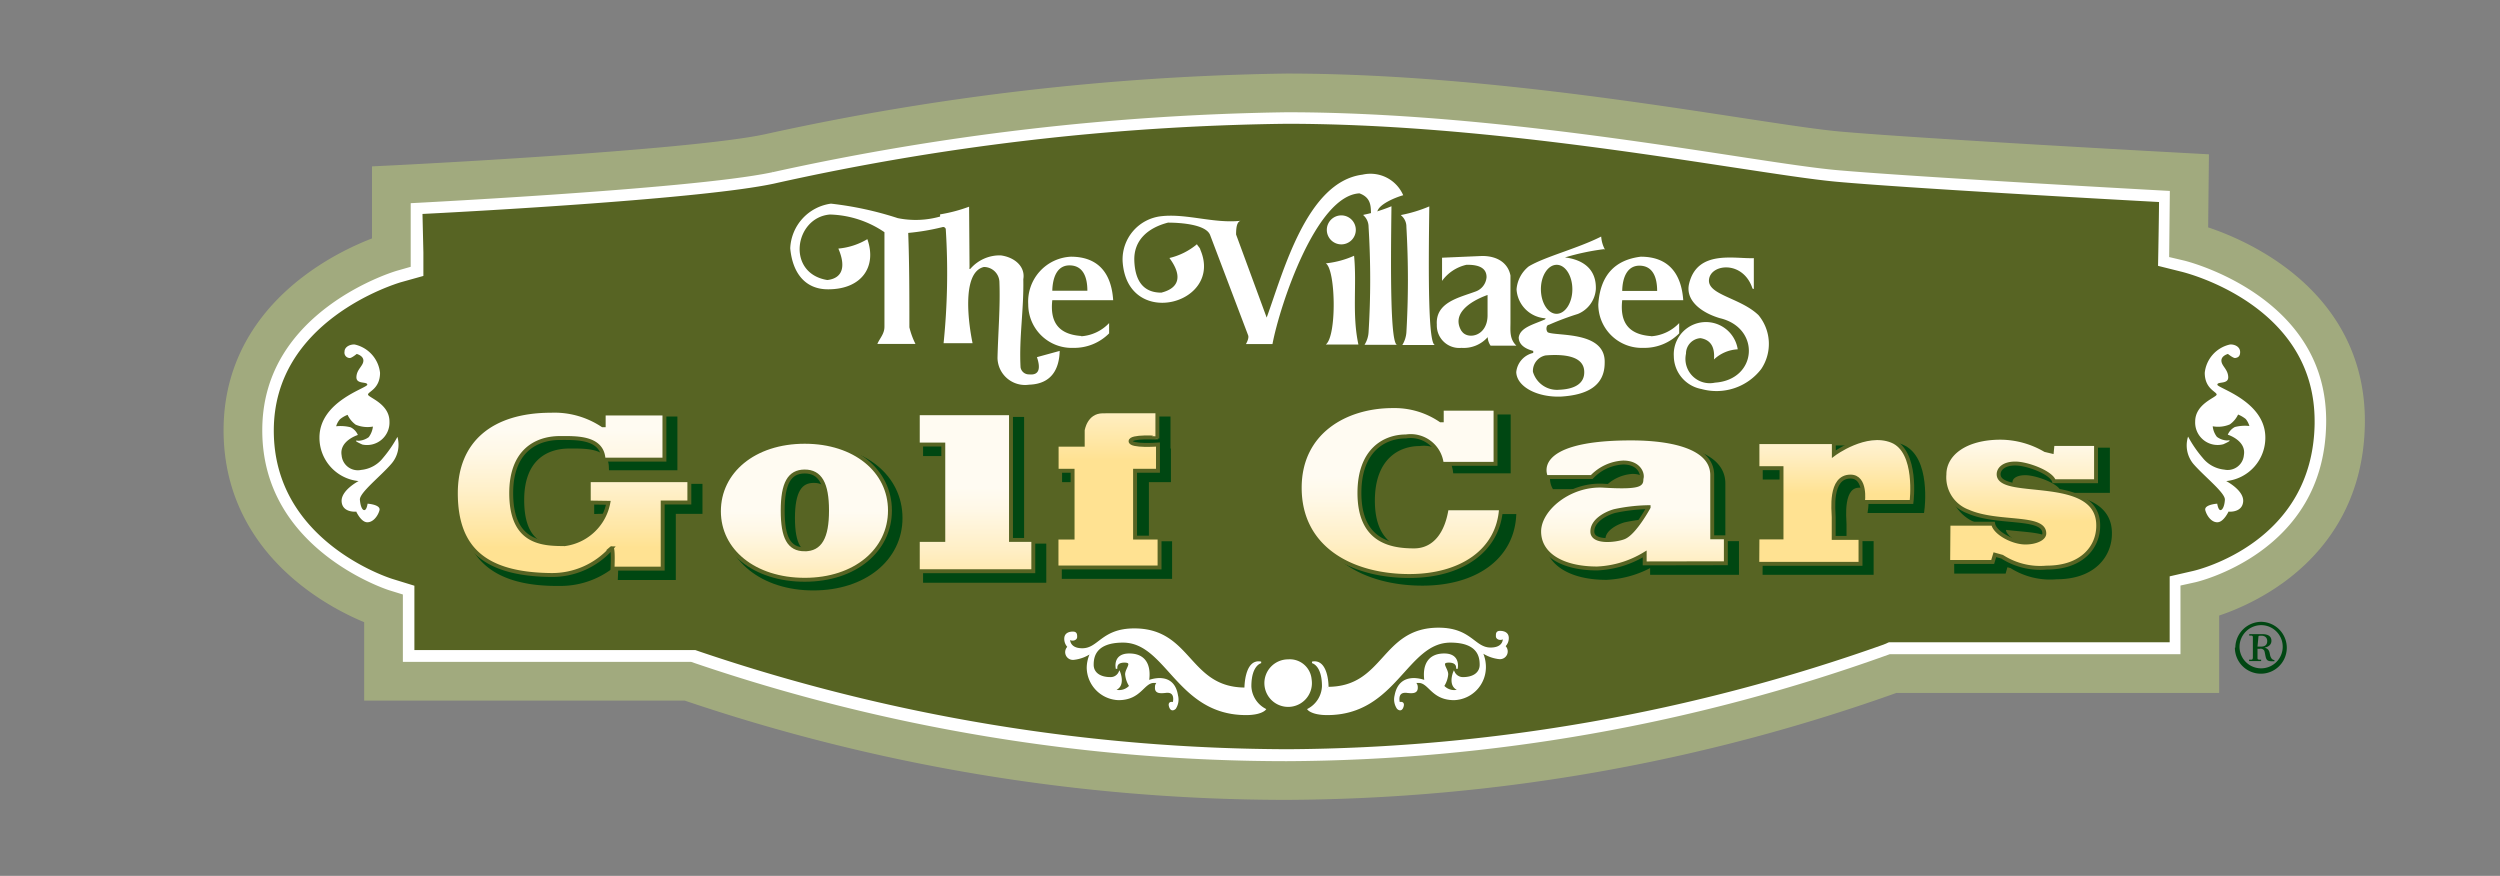 <svg xmlns="http://www.w3.org/2000/svg" xmlns:xlink="http://www.w3.org/1999/xlink" viewBox="0 0 172.48 60.43"><rect x="0" y="0" width="172.48" height="60.43" fill="#808080" stroke="none"/><defs><style>.a,.e,.f,.h,.j,.k,.n{fill:none;}.b{clip-path:url(#a);}.c{clip-path:url(#b);}.d{fill:#576423;}.e,.h{stroke:#fff;}.e{stroke-width:1.6px;}.f{stroke:#a1aa7e;stroke-width:2.67px;}.g{fill:#fff;}.h{stroke-width:0.11px;}.i{fill:#004712;}.j,.k{stroke:#004712;}.j{stroke-width:0.53px;}.k,.n{stroke-width:0.27px;}.l{clip-path:url(#c);}.m{fill:url(#d);}.n{stroke:#576423;}.o{clip-path:url(#f);}.p{fill:url(#g);}.q{clip-path:url(#i);}.r{fill:url(#j);}.s{clip-path:url(#k);}.t{fill:url(#l);}.u{clip-path:url(#n);}.v{fill:url(#o);}.w{clip-path:url(#q);}.x{fill:url(#r);}.y{clip-path:url(#t);}.z{fill:url(#u);}.aa{clip-path:url(#w);}.ab{fill:url(#x);}</style><clipPath id="a"><rect class="a" x="-1220.85" y="-2051" width="1900" height="3800"></rect></clipPath><clipPath id="b"><rect class="a" y="-13.49" width="172.48" height="92.16"></rect></clipPath><clipPath id="c"><path class="a" d="M31.44,34c0,3.85,2,5.59,6.55,5.64a5.46,5.46,0,0,0,4.19-1.81c.15-.13.08,1.4.08,1.4l3.46,0V34.67h1.82V33.13H40.61v1.54h1.31a3.54,3.54,0,0,1-3,2.85c-1.56,0-3.7-.08-3.7-3.52,0-2.89,1.7-3.8,3.37-3.8,1.11,0,2.94-.08,3,1.49h4.19V28.51H41.64v.81h-.07a6,6,0,0,0-3.56-1c-4.15,0-6.57,2.08-6.57,5.69"></path></clipPath><linearGradient id="d" x1="-1220.85" y1="1749" x2="-1219.85" y2="1749" gradientTransform="translate(19857.49 13861.86) rotate(90) scale(11.33)" gradientUnits="userSpaceOnUse"><stop offset="0" stop-color="#fffbf2"></stop><stop offset="0.14" stop-color="#fff8e6"></stop><stop offset="0.39" stop-color="#ffefc6"></stop><stop offset="0.72" stop-color="#ffe292"></stop><stop offset="1" stop-color="#ffe292"></stop></linearGradient><clipPath id="f"><path class="a" d="M54,35.22c0-1.87.48-2.69,1.57-2.69s1.54.82,1.54,2.69-.49,2.68-1.54,2.68S54,37.08,54,35.22m-4.35,0C49.6,38,52,40,55.52,40s5.88-2,5.88-4.73S59,30.48,55.52,30.48s-5.92,2-5.92,4.74"></path></clipPath><linearGradient id="g" x1="-1220.85" y1="1749" x2="-1219.85" y2="1749" gradientTransform="translate(16607.87 11584.52) rotate(90) scale(9.46)" xlink:href="#d"></linearGradient><clipPath id="i"><polygon class="a" points="63.32 28.51 63.32 30.67 65.08 30.67 65.08 37.25 63.32 37.25 63.32 39.41 71.29 39.41 71.29 37.25 69.75 37.25 69.75 28.51 63.32 28.51"></polygon></clipPath><linearGradient id="j" x1="-1220.85" y1="1749" x2="-1219.85" y2="1749" gradientTransform="translate(19138.79 13340.96) rotate(90) scale(10.9)" xlink:href="#d"></linearGradient><clipPath id="k"><path class="a" d="M76.09,28.44a1.48,1.48,0,0,0-1.39,1.3v1H72.89v1.8H74v4.61H72.89v2.06H80V37.09H78.31V32.48H79.9V30.67S78,30.81,78,30.44s1.86-.18,1.86-.18l0-1.82H76.09"></path></clipPath><linearGradient id="l" x1="-1220.85" y1="1749" x2="-1219.85" y2="1749" gradientTransform="translate(18819.44 13111.61) rotate(90) scale(10.72)" xlink:href="#d"></linearGradient><clipPath id="n"><path class="a" d="M89.67,33.65c0,4.21,3.62,6.09,7.56,6.09,3.58,0,6.15-1.74,6.33-4.67H99.82c-.23,1.61-1,2.63-2.24,2.63-1.65,0-3.77-.4-3.77-3.69,0-3,1.76-3.9,3.21-3.9A2.16,2.16,0,0,1,99.47,32h3.71V28.2H99.47V29H99.4A5.63,5.63,0,0,0,96.09,28c-3.28,0-6.42,1.8-6.42,5.62"></path></clipPath><linearGradient id="o" x1="-1220.85" y1="1749" x2="-1219.85" y2="1749" gradientTransform="translate(20584.2 14328.96) rotate(90) scale(11.71)" xlink:href="#d"></linearGradient><clipPath id="q"><path class="a" d="M109.86,36.7c0-.77.92-1.27,1.53-1.44a12,12,0,0,1,2.35-.27s-1,1.78-1.7,2.08a3.75,3.75,0,0,1-1.2.21c-.51,0-1-.14-1-.58m2.67-6.43c-7.19,0-5.86,2.65-5.86,2.65l3.16,0a3.17,3.17,0,0,1,2.17-1c1.09,0,1.35.77,1.27,1.07s.33.71-2.62.53c-2.34-.14-4.45,1.57-4.45,3.16s1.53,2.55,4,2.55a6.89,6.89,0,0,0,3.28-1v.65h5.61V37.08h-.94V32.79c0-2-3-2.52-5.57-2.52Z"></path></clipPath><linearGradient id="r" x1="-1220.85" y1="1749" x2="-1219.85" y2="1749" gradientTransform="translate(15737.58 10937.23) rotate(90) scale(8.93)" xlink:href="#d"></linearGradient><clipPath id="t"><path class="a" d="M126.54,31.33l0-.83h-5.27v1.8h1.66v4.78h-1.66v1.79h7.12V37.08h-1.85V35.64c0-.41-.31-2.79,1.16-2.79,1.1,0,.86,1.75.86,1.75l3.35,0s.52-3.46-1.36-4.22a2.68,2.68,0,0,0-1-.18,5.84,5.84,0,0,0-3,1.1"></path></clipPath><linearGradient id="u" x1="-1220.85" y1="1749" x2="-1219.85" y2="1749" gradientTransform="translate(15234.66 10575.94) rotate(90) scale(8.64)" xlink:href="#d"></linearGradient><clipPath id="w"><path class="a" d="M134.15,32.74a2.51,2.51,0,0,0,1.63,2.55c2,.9,5.21.26,5.26,1.51,0,.35-.58.63-1.3.63-.91,0-2.13-.68-2.23-1.3h-3.08l0,2.66h3.07l.14-.5.51.14a4.86,4.86,0,0,0,3.07.75c2.5,0,3.54-1.47,3.56-2.88,0-3.65-6.87-1.9-6.87-3.56,0-.34.43-.74,1.15-.74s2.48.62,2.67,1.22l2.9,0V30.61l-3,0-.05.53-.46-.11A6.17,6.17,0,0,0,138,30.2c-2.46,0-3.88,1.13-3.88,2.54"></path></clipPath><linearGradient id="x" x1="-1220.85" y1="1749" x2="-1219.85" y2="1749" gradientTransform="translate(15844.68 10992.87) rotate(90) scale(8.98)" xlink:href="#d"></linearGradient></defs><g class="b"><g class="c"><path class="d" d="M16.76,29.67C16.77,20.32,27,17.4,27,17.4L27,12.75s20.48-1,26-2.17A177.31,177.31,0,0,1,88.76,6.41c15.7,0,32.47,3.5,38.12,4s24.17,1.5,24.17,1.5L151,16.68s11,2.59,10.82,12.6-10.05,12.19-10.05,12.19l0,5H130.61a125.5,125.5,0,0,1-41.85,7.38A128.26,128.26,0,0,1,47.46,47h-21V42s-9.71-2.95-9.7-12.3"></path><path class="e" d="M53.21,11.89A172,172,0,0,1,88.76,7.74c11.2,0,23,1.81,30.82,3,3.1.47,5.55.85,7.18,1,4.75.43,18.7,1.21,23,1.44,0,1.37-.06,4.54-.06,4.54l1,.25c.4.1,9.79,2.45,9.79,11.09v.2c-.15,8.81-8.65,10.83-9,10.91l-1,.23v1.06s0,2.23,0,3.65h-20l-.23.1a125.58,125.58,0,0,1-41.36,7.28,128.19,128.19,0,0,1-40.83-6.76l-.23-.08H27.79V41l-.94-.29c-.36-.11-8.76-2.81-8.76-11h0c0-8.21,8.94-10.88,9.32-11l1-.28v-1L28.33,14C32.93,13.78,48.43,12.91,53.21,11.89Z"></path><path class="f" d="M16.76,29.67C16.77,20.32,27,17.4,27,17.4L27,12.75s20.48-1,26-2.17A177.31,177.31,0,0,1,88.76,6.41c15.7,0,32.47,3.5,38.12,4s24.17,1.5,24.17,1.5L151,16.68s11,2.59,10.82,12.6-10.05,12.19-10.05,12.19l0,5H130.61a125.5,125.5,0,0,1-41.85,7.38A128.26,128.26,0,0,1,47.46,47h-21V42S16.75,39,16.76,29.67Z"></path><path class="g" d="M87,45.7s-.72.14-.72,1.65a1.89,1.89,0,0,0,1,1.59s-.27.34-1.31.34c-4.74,0-5.45-5-8.49-5-2,0-2.08,1.12-2.08,1.59s.36.9,1.23.9a.66.66,0,0,0,.6-.39s.42,1-.37,1.22a1,1,0,0,0,1.1-.27,1.75,1.75,0,0,1-.28-.81c0-.39.56-.86-.1-.86s-.54.48-.54.48-.26-1,.87-1,1.47.81,1.31,1.85c0,0,1.73-.73,2,1a1.11,1.11,0,0,1-.14.87s-.25.27-.37-.11.25-.25.25-.25.25-.85-.54-.75c-.49.06-.71,0-.68-.35a.36.36,0,0,1,.2-.34s.43,0-.32,0-.91,1.19-2.46,1.19a2.22,2.22,0,0,1-2.13-2.18A2.4,2.4,0,0,1,75.3,45a2.57,2.57,0,0,1-1.22.47.48.48,0,0,1-.37-.84.78.78,0,0,1-.23-.56c0-.36.3-.44.54-.44s.24.15.24.32-.27.27-.49.12c0,0-.07.71.9.71,1.15,0,1.35-1.37,3.59-1.37,3.94,0,3.71,4.08,7.65,4.08,0,0,0-2,1.09-1.75"></path><path class="h" d="M87,45.7s-.72.14-.72,1.65a1.89,1.89,0,0,0,1,1.59s-.27.34-1.31.34c-4.74,0-5.45-5-8.49-5-2,0-2.08,1.12-2.08,1.59s.36.9,1.23.9a.66.66,0,0,0,.6-.39s.42,1-.37,1.22a1,1,0,0,0,1.1-.27,1.75,1.75,0,0,1-.28-.81c0-.39.56-.86-.1-.86s-.54.48-.54.48-.26-1,.87-1,1.47.81,1.31,1.85c0,0,1.73-.73,2,1a1.11,1.11,0,0,1-.14.87s-.25.27-.37-.11.25-.25.25-.25.25-.85-.54-.75c-.49.06-.71,0-.68-.35a.36.36,0,0,1,.2-.34s.43,0-.32,0-.91,1.19-2.46,1.19a2.22,2.22,0,0,1-2.13-2.18A2.4,2.4,0,0,1,75.3,45a2.57,2.57,0,0,1-1.22.47.48.48,0,0,1-.37-.84.78.78,0,0,1-.23-.56c0-.36.3-.44.54-.44s.24.15.24.32-.27.27-.49.12c0,0-.07.71.9.71,1.15,0,1.35-1.37,3.59-1.37,3.94,0,3.71,4.08,7.65,4.08C85.91,47.45,85.91,45.47,87,45.7Z"></path><path class="g" d="M90.53,45.7s.73.14.73,1.65a1.89,1.89,0,0,1-1,1.59s.27.34,1.31.34c4.74,0,5.45-5,8.5-5,2,0,2.07,1.12,2.07,1.59s-.36.9-1.22.9a.69.69,0,0,1-.61-.39s-.42,1,.37,1.22a1,1,0,0,1-1.1-.27,1.75,1.75,0,0,0,.28-.81c0-.39-.56-.86.1-.86s.55.48.55.48.25-1-.87-1-1.47.81-1.31,1.85c0,0-1.74-.73-2.06,1a1.09,1.09,0,0,0,.15.87s.24.27.36-.11-.25-.25-.25-.25-.25-.85.55-.75c.48.06.7,0,.68-.35a.37.37,0,0,0-.21-.34s-.43,0,.32,0,.91,1.19,2.46,1.19a2.22,2.22,0,0,0,2.13-2.18,2.4,2.4,0,0,0-.25-1.12,2.57,2.57,0,0,0,1.22.47.48.48,0,0,0,.37-.84.76.76,0,0,0,.24-.56c0-.36-.31-.44-.55-.44s-.23.15-.23.32.26.27.48.12c0,0,.08.71-.9.71-1.14,0-1.35-1.37-3.59-1.37-3.94,0-3.7,4.08-7.65,4.08,0,0,0-2-1.09-1.75"></path><path class="h" d="M90.53,45.7s.73.14.73,1.65a1.89,1.89,0,0,1-1,1.59s.27.34,1.31.34c4.74,0,5.45-5,8.5-5,2,0,2.07,1.12,2.07,1.59s-.36.9-1.22.9a.69.69,0,0,1-.61-.39s-.42,1,.37,1.22a1,1,0,0,1-1.1-.27,1.75,1.75,0,0,0,.28-.81c0-.39-.56-.86.1-.86s.55.48.55.48.25-1-.87-1-1.47.81-1.31,1.85c0,0-1.74-.73-2.06,1a1.09,1.09,0,0,0,.15.87s.24.27.36-.11-.25-.25-.25-.25-.25-.85.55-.75c.48.06.7,0,.68-.35a.37.37,0,0,0-.21-.34s-.43,0,.32,0,.91,1.19,2.46,1.19a2.22,2.22,0,0,0,2.13-2.18,2.4,2.4,0,0,0-.25-1.12,2.57,2.57,0,0,0,1.22.47.48.48,0,0,0,.37-.84.76.76,0,0,0,.24-.56c0-.36-.31-.44-.55-.44s-.23.15-.23.32.26.27.48.12c0,0,.08.71-.9.71-1.14,0-1.35-1.37-3.59-1.37-3.94,0-3.7,4.08-7.65,4.08C91.62,47.45,91.62,45.47,90.53,45.7Z"></path><path class="g" d="M90.49,46.86a1.64,1.64,0,1,1-1.62-1.37,1.51,1.51,0,0,1,1.62,1.37"></path><path class="g" d="M24.57,35.3s-.94.09-1-.69,1.17-1.42,1.17-1.42a3,3,0,0,1-2.7-3c0-2.52,3.3-3.41,3.3-3.65s-.77,0-.75-.53.46-.75.48-1.11-.46-.48-.46-.48-.36.3-.49.28a.37.37,0,0,1-.35-.44c0-.36.44-.52.71-.49a2.25,2.25,0,0,1,1.74,1.95c0,1.11-.83,1.3-.83,1.5s1.48.62,1.48,1.86A1.55,1.55,0,0,1,25,30.67c-.79-.35-.28-.26-.28-.26a1.3,1.3,0,0,0,.72-.25,1.53,1.53,0,0,0,.29-.73,2.11,2.11,0,0,1-1.19-.13,1.77,1.77,0,0,1-.56-.68,1.91,1.91,0,0,0-.53.31,1.32,1.32,0,0,0-.26.48,2.81,2.81,0,0,1,1,.07,1.05,1.05,0,0,1,.5.53s-1.3.4-1.12,1.41a1.12,1.12,0,0,0,1.35,1,2.18,2.18,0,0,0,1.5-.82,8.51,8.51,0,0,0,1-1.46A2,2,0,0,1,27,32c-.75.87-2.21,2-2.17,2.48s.18.75.33.71.2-.44.2-.44.93.06.82.46-.46.86-.88.82-.74-.77-.74-.77"></path><path class="g" d="M153.76,35.3s.93.09,1-.69-1.17-1.42-1.17-1.42a3,3,0,0,0,2.7-3c0-2.52-3.31-3.41-3.31-3.65s.77,0,.75-.53-.45-.75-.47-1.11.45-.48.45-.48.37.3.5.28.36-.07.34-.44-.43-.52-.71-.49a2.24,2.24,0,0,0-1.73,1.95c0,1.11.82,1.3.82,1.5s-1.48.62-1.48,1.86a1.55,1.55,0,0,0,1.94,1.57c.79-.35.27-.26.27-.26a1.28,1.28,0,0,1-.71-.25,1.42,1.42,0,0,1-.29-.73,2.07,2.07,0,0,0,1.18-.13,1.74,1.74,0,0,0,.57-.68,2.07,2.07,0,0,1,.53.31,1.41,1.41,0,0,1,.25.48,2.82,2.82,0,0,0-1,.07,1.06,1.06,0,0,0-.49.53s1.29.4,1.11,1.41a1.12,1.12,0,0,1-1.35,1,2.19,2.19,0,0,1-1.5-.82,8.11,8.11,0,0,1-1-1.46,2,2,0,0,0,.36,1.88c.75.87,2.21,2,2.18,2.48s-.19.75-.33.71-.2-.44-.2-.44-.93.06-.82.46.45.86.87.82.75-.77.75-.77"></path><path class="i" d="M41.26,35.19V33.65h6.94v1.54H46.36v4.56l-3.46,0s.07-1.53-.08-1.4a5.66,5.66,0,0,1-4.19,1.81c-4.51.05-6.55-1.79-6.55-5.65,0-3.6,2.41-5.68,6.57-5.68a6.07,6.07,0,0,1,3.56,1h.06V29h4.2v3.18h-4.2c-.06-1.57-1.89-1.5-3-1.5-1.67,0-3.37.92-3.37,3.81C35.9,38,38,38,39.6,38a3.54,3.54,0,0,0,3-2.85Z"></path><path class="j" d="M41.26,35.19V33.65h6.94v1.54H46.36v4.56l-3.46,0s.07-1.53-.08-1.4a5.66,5.66,0,0,1-4.19,1.81c-4.51.05-6.55-1.79-6.55-5.65,0-3.6,2.41-5.68,6.57-5.68a6.07,6.07,0,0,1,3.56,1h.06V29h4.2v3.18h-4.2c-.06-1.57-1.89-1.5-3-1.5-1.67,0-3.37.92-3.37,3.81C35.9,38,38,38,39.6,38a3.54,3.54,0,0,0,3-2.85Z"></path><path class="i" d="M56.15,31C59.61,31,62,33,62,35.74s-2.43,4.73-5.89,4.73-5.91-2-5.91-4.73S52.67,31,56.15,31m0,7.42c1.06,0,1.55-.82,1.55-2.68s-.49-2.69-1.55-2.69-1.57.82-1.57,2.69.49,2.68,1.57,2.68"></path><path class="j" d="M56.15,31C59.61,31,62,33,62,35.74s-2.43,4.73-5.89,4.73-5.91-2-5.91-4.73S52.67,31,56.15,31Zm0,7.42c1.06,0,1.55-.82,1.55-2.68s-.49-2.69-1.55-2.69-1.57.82-1.57,2.69S55.07,38.42,56.15,38.42Z"></path><polygon class="i" points="63.95 37.77 65.71 37.77 65.71 31.2 63.95 31.2 63.95 29.03 70.39 29.03 70.39 37.77 71.92 37.77 71.92 39.94 63.95 39.94 63.95 37.77"></polygon><polygon class="j" points="63.95 37.77 65.71 37.77 65.71 31.2 63.95 31.2 63.95 29.03 70.39 29.03 70.39 37.77 71.92 37.77 71.92 39.94 63.95 39.94 63.95 37.77"></polygon><path class="i" d="M73.52,37.61h1.13V33H73.54v-1.8h1.8v-1A1.48,1.48,0,0,1,76.72,29c1.21,0,3.77,0,3.77,0l0,1.82s-1.86-.19-1.86.18,1.89.23,1.89.23V33H79v4.61H80.6v2.06H73.52Z"></path><path class="j" d="M73.52,37.61h1.13V33H73.54v-1.8h1.8v-1A1.48,1.48,0,0,1,76.72,29c1.21,0,3.77,0,3.77,0l0,1.82s-1.86-.19-1.86.18,1.89.23,1.89.23V33H79v4.61H80.6v2.06H73.52Z"></path><path class="i" d="M104.47,35.6c-.18,2.93-2.75,4.67-6.33,4.67-3.94,0-7.56-1.88-7.56-6.09,0-3.82,3.14-5.62,6.42-5.62a5.65,5.65,0,0,1,3.31.94h.07v-.77h3.71v3.79h-3.71a2.16,2.16,0,0,0-2.45-1.88c-1.45,0-3.21.92-3.21,3.9,0,3.29,2.12,3.7,3.77,3.7,1.23,0,2-1,2.25-2.64Z"></path><path class="k" d="M104.47,35.6c-.18,2.93-2.75,4.67-6.33,4.67-3.94,0-7.56-1.88-7.56-6.09,0-3.82,3.14-5.62,6.42-5.62a5.65,5.65,0,0,1,3.31.94h.07v-.77h3.71v3.79h-3.71a2.16,2.16,0,0,0-2.45-1.88c-1.45,0-3.21.92-3.21,3.9,0,3.29,2.12,3.7,3.77,3.7,1.23,0,2-1,2.25-2.64Z"></path><path class="i" d="M114.11,39.39v-.65a6.93,6.93,0,0,1-3.28,1c-2.46,0-4-1-4-2.55s2.11-3.3,4.45-3.16c2.95.18,2.53-.22,2.62-.53s-.19-1.07-1.27-1.07a3.15,3.15,0,0,0-2.17,1.05l-3.16,0s-1.34-2.67,5.9-2.65c2.59,0,5.57.52,5.57,2.52V37.6h.94v1.79Zm.27-3.88a12.17,12.17,0,0,0-2.36.27c-.61.17-1.55.67-1.52,1.44s1.62.59,2.18.37c.74-.3,1.7-2.08,1.7-2.08"></path><path class="j" d="M114.11,39.39v-.65a6.93,6.93,0,0,1-3.28,1c-2.46,0-4-1-4-2.55s2.11-3.3,4.45-3.16c2.95.18,2.53-.22,2.62-.53s-.19-1.07-1.27-1.07a3.15,3.15,0,0,0-2.17,1.05l-3.16,0s-1.34-2.67,5.9-2.65c2.59,0,5.57.52,5.57,2.52V37.6h.94v1.79Zm.27-3.88a12.17,12.17,0,0,0-2.36.27c-.61.17-1.55.67-1.52,1.44s1.62.59,2.18.37C113.42,37.29,114.38,35.51,114.38,35.51Z"></path><path class="i" d="M121.88,37.6h1.67V32.82h-1.67V31h5.27l0,.83s2.19-1.64,4-.92,1.36,4.22,1.36,4.22l-3.36,0s.25-1.75-.86-1.75c-1.46,0-1.16,2.38-1.16,2.79V37.6H129v1.79h-7.13Z"></path><path class="j" d="M121.88,37.6h1.67V32.82h-1.67V31h5.27l0,.83s2.19-1.64,4-.92,1.36,4.22,1.36,4.22l-3.36,0s.25-1.75-.86-1.75c-1.46,0-1.16,2.38-1.16,2.79V37.6H129v1.79h-7.13Z"></path><path class="i" d="M135.07,36.65h3.07c.11.62,1.33,1.3,2.24,1.3.72,0,1.31-.28,1.29-.63,0-1.25-3.22-.61-5.26-1.51a2.54,2.54,0,0,1-1.63-2.55c0-1.41,1.43-2.54,3.89-2.54a6.09,6.09,0,0,1,3.06.85l.47.11.05-.53,3.05,0v2.59l-2.91,0c-.18-.6-1.83-1.22-2.66-1.22s-1.15.4-1.15.74c0,1.66,6.91-.09,6.86,3.56,0,1.41-1.05,2.88-3.55,2.88a4.86,4.86,0,0,1-3.07-.75l-.51-.14-.14.5h-3.08Z"></path><path class="j" d="M135.07,36.65h3.07c.11.62,1.33,1.3,2.24,1.3.72,0,1.31-.28,1.29-.63,0-1.25-3.22-.61-5.26-1.51a2.54,2.54,0,0,1-1.63-2.55c0-1.41,1.43-2.54,3.89-2.54a6.09,6.09,0,0,1,3.06.85l.47.11.05-.53,3.05,0v2.59l-2.91,0c-.18-.6-1.83-1.22-2.66-1.22s-1.15.4-1.15.74c0,1.66,6.91-.09,6.86,3.56,0,1.41-1.05,2.88-3.55,2.88a4.86,4.86,0,0,1-3.07-.75l-.51-.14-.14.5h-3.08Z"></path></g><g class="l"><rect class="m" x="31.44" y="28.34" width="16.11" height="11.35"></rect></g><g class="c"><path class="n" d="M40.62,34.67V33.13h6.94v1.54H45.72v4.56l-3.46,0s.07-1.53-.08-1.4A5.46,5.46,0,0,1,38,39.67c-4.51-.05-6.55-1.79-6.55-5.65,0-3.6,2.42-5.68,6.57-5.68a6,6,0,0,1,3.56,1h.07v-.81h4.19v3.18H41.64c-.07-1.57-1.9-1.49-3-1.49-1.67,0-3.37.91-3.37,3.8,0,3.44,2.13,3.52,3.7,3.52a3.54,3.54,0,0,0,3-2.85Z"></path></g><g class="o"><rect class="p" x="49.6" y="30.48" width="11.8" height="9.46"></rect></g><g class="c"><path class="n" d="M55.52,30.48c3.46,0,5.88,2,5.88,4.74S59,40,55.52,40s-5.92-2-5.92-4.73S52,30.48,55.52,30.48Zm0,7.42c1.06,0,1.54-.82,1.54-2.68s-.48-2.69-1.54-2.69S54,33.35,54,35.22,54.43,37.9,55.52,37.9Z"></path></g><g class="q"><rect class="r" x="63.32" y="28.51" width="7.97" height="10.91"></rect></g><polygon class="n" points="63.32 37.25 65.08 37.25 65.08 30.67 63.32 30.67 63.32 28.51 69.75 28.51 69.75 37.25 71.29 37.25 71.29 39.41 63.32 39.41 63.32 37.25"></polygon><g class="s"><rect class="t" x="72.89" y="28.44" width="7.07" height="10.72"></rect></g><g class="c"><path class="n" d="M72.89,37.09H74V32.48H72.9v-1.8H74.7v-1s.18-1.29,1.38-1.3,3.77,0,3.77,0l0,1.82S78,30.07,78,30.44s1.89.23,1.89.23v1.81H78.31v4.61H80v2.06H72.89Z"></path></g><g class="u"><rect class="v" x="89.67" y="28.03" width="13.89" height="11.71"></rect></g><g class="c"><path class="n" d="M103.56,35.07c-.18,2.93-2.75,4.67-6.33,4.67-3.94,0-7.56-1.88-7.56-6.09,0-3.82,3.14-5.63,6.42-5.63A5.66,5.66,0,0,1,99.4,29h.07V28.2h3.71V32H99.47A2.16,2.16,0,0,0,97,30.11c-1.45,0-3.21.91-3.21,3.9,0,3.29,2.12,3.69,3.77,3.69,1.23,0,2-1,2.25-2.63Z"></path></g><g class="w"><rect class="x" x="105.34" y="30.27" width="13.74" height="8.93"></rect></g><g class="c"><path class="n" d="M113.47,38.87v-.65a6.89,6.89,0,0,1-3.28,1c-2.46,0-4-1-4-2.55s2.11-3.3,4.45-3.16c2.95.18,2.54-.22,2.62-.53s-.18-1.07-1.27-1.07a3.21,3.21,0,0,0-2.17,1l-3.16,0s-1.33-2.67,5.9-2.66c2.6,0,5.57.53,5.57,2.53v4.29h.94v1.79Zm.27-3.88a12,12,0,0,0-2.35.27c-.61.17-1.56.67-1.53,1.44s1.63.59,2.18.37C112.78,36.77,113.74,35,113.74,35Z"></path></g><g class="y"><rect class="z" x="121.25" y="30.23" width="11.16" height="8.64"></rect></g><g class="c"><path class="n" d="M121.25,37.08h1.66V32.3h-1.66V30.5h5.27l0,.83s2.19-1.64,4-.92,1.36,4.22,1.36,4.22l-3.35,0s.24-1.75-.86-1.75c-1.47,0-1.16,2.38-1.16,2.79v1.44h1.85v1.79h-7.12Z"></path></g><g class="aa"><rect class="ab" x="134.14" y="30.2" width="10.71" height="8.98"></rect></g><g class="c"><path class="n" d="M134.43,36.13h3.08c.1.62,1.32,1.3,2.23,1.3.72,0,1.31-.28,1.3-.63,0-1.25-3.23-.61-5.26-1.51a2.51,2.51,0,0,1-1.63-2.55c0-1.41,1.42-2.54,3.88-2.54a6.17,6.17,0,0,1,3.07.85l.46.11.05-.53,3,0V33.2l-2.9,0c-.19-.6-1.84-1.22-2.67-1.22s-1.15.4-1.15.74c0,1.66,6.91-.09,6.87,3.56,0,1.41-1.06,2.88-3.56,2.88a4.86,4.86,0,0,1-3.07-.75l-.5-.14-.15.5h-3.07Z"></path><path class="g" d="M66.86,14.26a10.69,10.69,0,0,1-2,.53l0,.15a6.21,6.21,0,0,1-2.92.11,23.19,23.19,0,0,0-4.61-1,3.25,3.25,0,0,0-2.81,3.08c.16,1.74,1.06,2.84,2.62,2.83,2.31,0,3.37-1.56,2.7-3.46a4.73,4.73,0,0,1-2,.65c.54,1.26.28,2.05-.76,2.17-2.86-.46-2.27-4.32.18-4.52a7,7,0,0,1,3.76,1.22l0,6.52c0,.5-.32.79-.49,1.19h2.63a5.33,5.33,0,0,1-.42-1.15c0-2.16,0-4.37-.08-6.51a15.83,15.83,0,0,0,2.4-.41.19.19,0,0,1,.19.14,47.69,47.69,0,0,1-.15,7.88h2c-.24-1.14-.82-4.88.78-5.26a1.07,1.07,0,0,1,1.07,1c.07,1.76-.09,3.52-.13,5.28A1.9,1.9,0,0,0,71,26.54c1.58-.05,2.08-1.12,2.11-2.33l-1.57.43c.24.7.21,1.27-.54,1.19a.58.58,0,0,1-.59-.49c-.11-2.06.23-3.92.19-6.08.15-.86-.59-1.51-1.55-1.64a2.67,2.67,0,0,0-2.07.89c-.1.12-.11,0-.09-.07Z"></path><path class="g" d="M85.62,15.23c-1.87.21-3.77-.52-5.53-.31A3,3,0,0,0,77.45,18c.27,4.78,7,3,5.36-.78,0-.1-.17-.24-.23-.37a4.6,4.6,0,0,1-1.9.95c.89,1.2.72,2.07-.56,2.39-1.19,0-1.8-.75-1.86-2.18s.93-2.29,2.32-2.65c.87,0,2.63.12,2.91.86l2.62,6.91c.07.18-.07.46-.15.61h1.83c.5-2.64,3-10.24,6-10.4.83.3.78.93.8,1.43.16-.16.38,0,.44-.19.12-.48,1.18-.94,1.78-1.11A2.46,2.46,0,0,0,94,12.05c-3.86.49-5.48,6.78-6.61,9.86l-2.11-5.73c0-.57.08-.87.31-.95"></path><path class="g" d="M92.54,14.86a1,1,0,1,1-1,1,1,1,0,0,1,1-1"></path><path class="g" d="M93.41,17.65a6.42,6.42,0,0,1-1.94.52c.68.42.77,5,0,5.6h2.25c-.45-2.07-.1-4.12-.3-6.13"></path><path class="g" d="M94.07,14.82A10.48,10.48,0,0,0,96,14.23c-.06,4.59-.08,9.69.42,9.56l-2.28,0a1.82,1.82,0,0,0,.28-.87,58.79,58.79,0,0,0,0-7.27,1.07,1.07,0,0,0-.37-.81"></path><path class="g" d="M96.68,14.83a9.66,9.66,0,0,0,1.93-.59c-.06,4.59-.09,9.69.42,9.56l-2.28,0a1.94,1.94,0,0,0,.28-.87,63,63,0,0,0,0-7.27,1,1,0,0,0-.38-.81"></path><path class="g" d="M121,19.94l0-2.13c-1.32.06-3.88-.6-4.46,1.74-.29,1.13.77,2,2.11,2.4,2.84.66,2.61,4.25-.33,4.45a1.68,1.68,0,0,1-2-2,1.07,1.07,0,0,1,1-1.07c.72.12,1,.63.93,1.47a2.57,2.57,0,0,1,1.64-.7,2.22,2.22,0,0,0-4.41.47,2.33,2.33,0,0,0,1.91,2.27,3.89,3.89,0,0,0,4.12-1.38,3.11,3.11,0,0,0-.19-3.72c-1.26-1.21-3.55-1.39-3.41-2.47s2.36-1.31,3,.64"></path><path class="g" d="M110.66,17.19a16.57,16.57,0,0,0-2.69.57c1.28.16,2.18.83,2.13,2.2a2,2,0,0,1-1.24,1.7,18.86,18.86,0,0,0-2,.75c-.18,0-.23.37-.07.52.6.28,4-.11,3.92,2.1,0,1.59-1.21,2.22-3,2.33-1.65.07-3.07-.68-3.1-1.69a1.51,1.51,0,0,1,1.17-1.32v-.14c-.66-.17-1-.5-1-.93.1-.68,1-.89,1.78-1.23a.1.1,0,0,0,.07-.09,2.13,2.13,0,0,1-2-2,2.25,2.25,0,0,1,.84-1.58c1.11-.67,3.36-1.23,5-2.06a2.16,2.16,0,0,0,.26.9m-4.42,2.73c0,.93.48,1.7,1.08,1.7s1.09-.76,1.09-1.69-.48-1.69-1.08-1.69-1.09.75-1.09,1.68m-.55,5.7a1.73,1.73,0,0,0,1.82,1.24c1.17-.05,1.73-.5,1.72-1.22,0-1-1.12-1.27-2.66-1.15a1.09,1.09,0,0,0-.88,1.13"></path><path class="g" d="M74.6,23.2a2.92,2.92,0,0,0,1.92-.91V23a3.39,3.39,0,0,1-2.46,1,3,3,0,0,1-3.12-3,3.1,3.1,0,0,1,2.94-3.29c1.9,0,2.8,1.15,2.92,3l-4.2,0c-.17,1.53.44,2.36,2,2.47m-2-3.12,2.42,0c0-.92-.28-1.71-1.17-1.75s-1.22.78-1.25,1.73"></path><path class="g" d="M113.93,23.2a2.94,2.94,0,0,0,1.92-.91V23a3.37,3.37,0,0,1-2.47,1,3,3,0,0,1-3.11-3c.13-2,1.14-3.07,2.93-3.29,1.9,0,2.8,1.15,2.93,3l-4.21,0c-.17,1.54.44,2.37,2,2.48m-2-3.12h2.41c0-.91-.28-1.7-1.16-1.74s-1.23.78-1.25,1.73"></path><path class="g" d="M102.26,17.66c1.09,0,1.79.52,1.95,1.35l0,3.24c0,.55-.08,1.13.41,1.6h-1.78a1.1,1.1,0,0,1-.2-.59,2.21,2.21,0,0,1-1.81.74,1.55,1.55,0,0,1-1.7-1.6c-.1-1.54,1.52-1.86,2.65-2.28a1.14,1.14,0,0,0,.78-1c0-.59-.46-.87-1.39-.85a2.85,2.85,0,0,0-1.68,1.11v-1.6Zm-1.41,5.19c.38.59,1.75.39,1.78-1.06V20.35c-1.28.46-2.51,1.34-1.79,2.5"></path><path class="i" d="M154.22,44.68A1.8,1.8,0,0,1,156,42.9a1.79,1.79,0,1,1-1.81,1.78m.32,0A1.49,1.49,0,1,0,156,43.13a1.5,1.5,0,0,0-1.49,1.55m.66.93v-.1l.16,0c.08,0,.09-.05.1-.14V44c0-.09,0-.13-.1-.15l-.15,0v-.1h.89c.48,0,.64.2.64.46s-.2.43-.48.47h0c.3.08.34.26.38.48a.64.64,0,0,0,.14.31.54.54,0,0,0,.17.08v.07h-.22c-.21,0-.31-.07-.36-.21s-.08-.41-.12-.51a.28.28,0,0,0-.3-.14h-.17v.61c0,.09,0,.13.11.14l.14,0v.1Zm.58-1H156c.25,0,.42-.11.42-.38s-.2-.37-.39-.37-.22,0-.22.11Z"></path></g></g></svg>